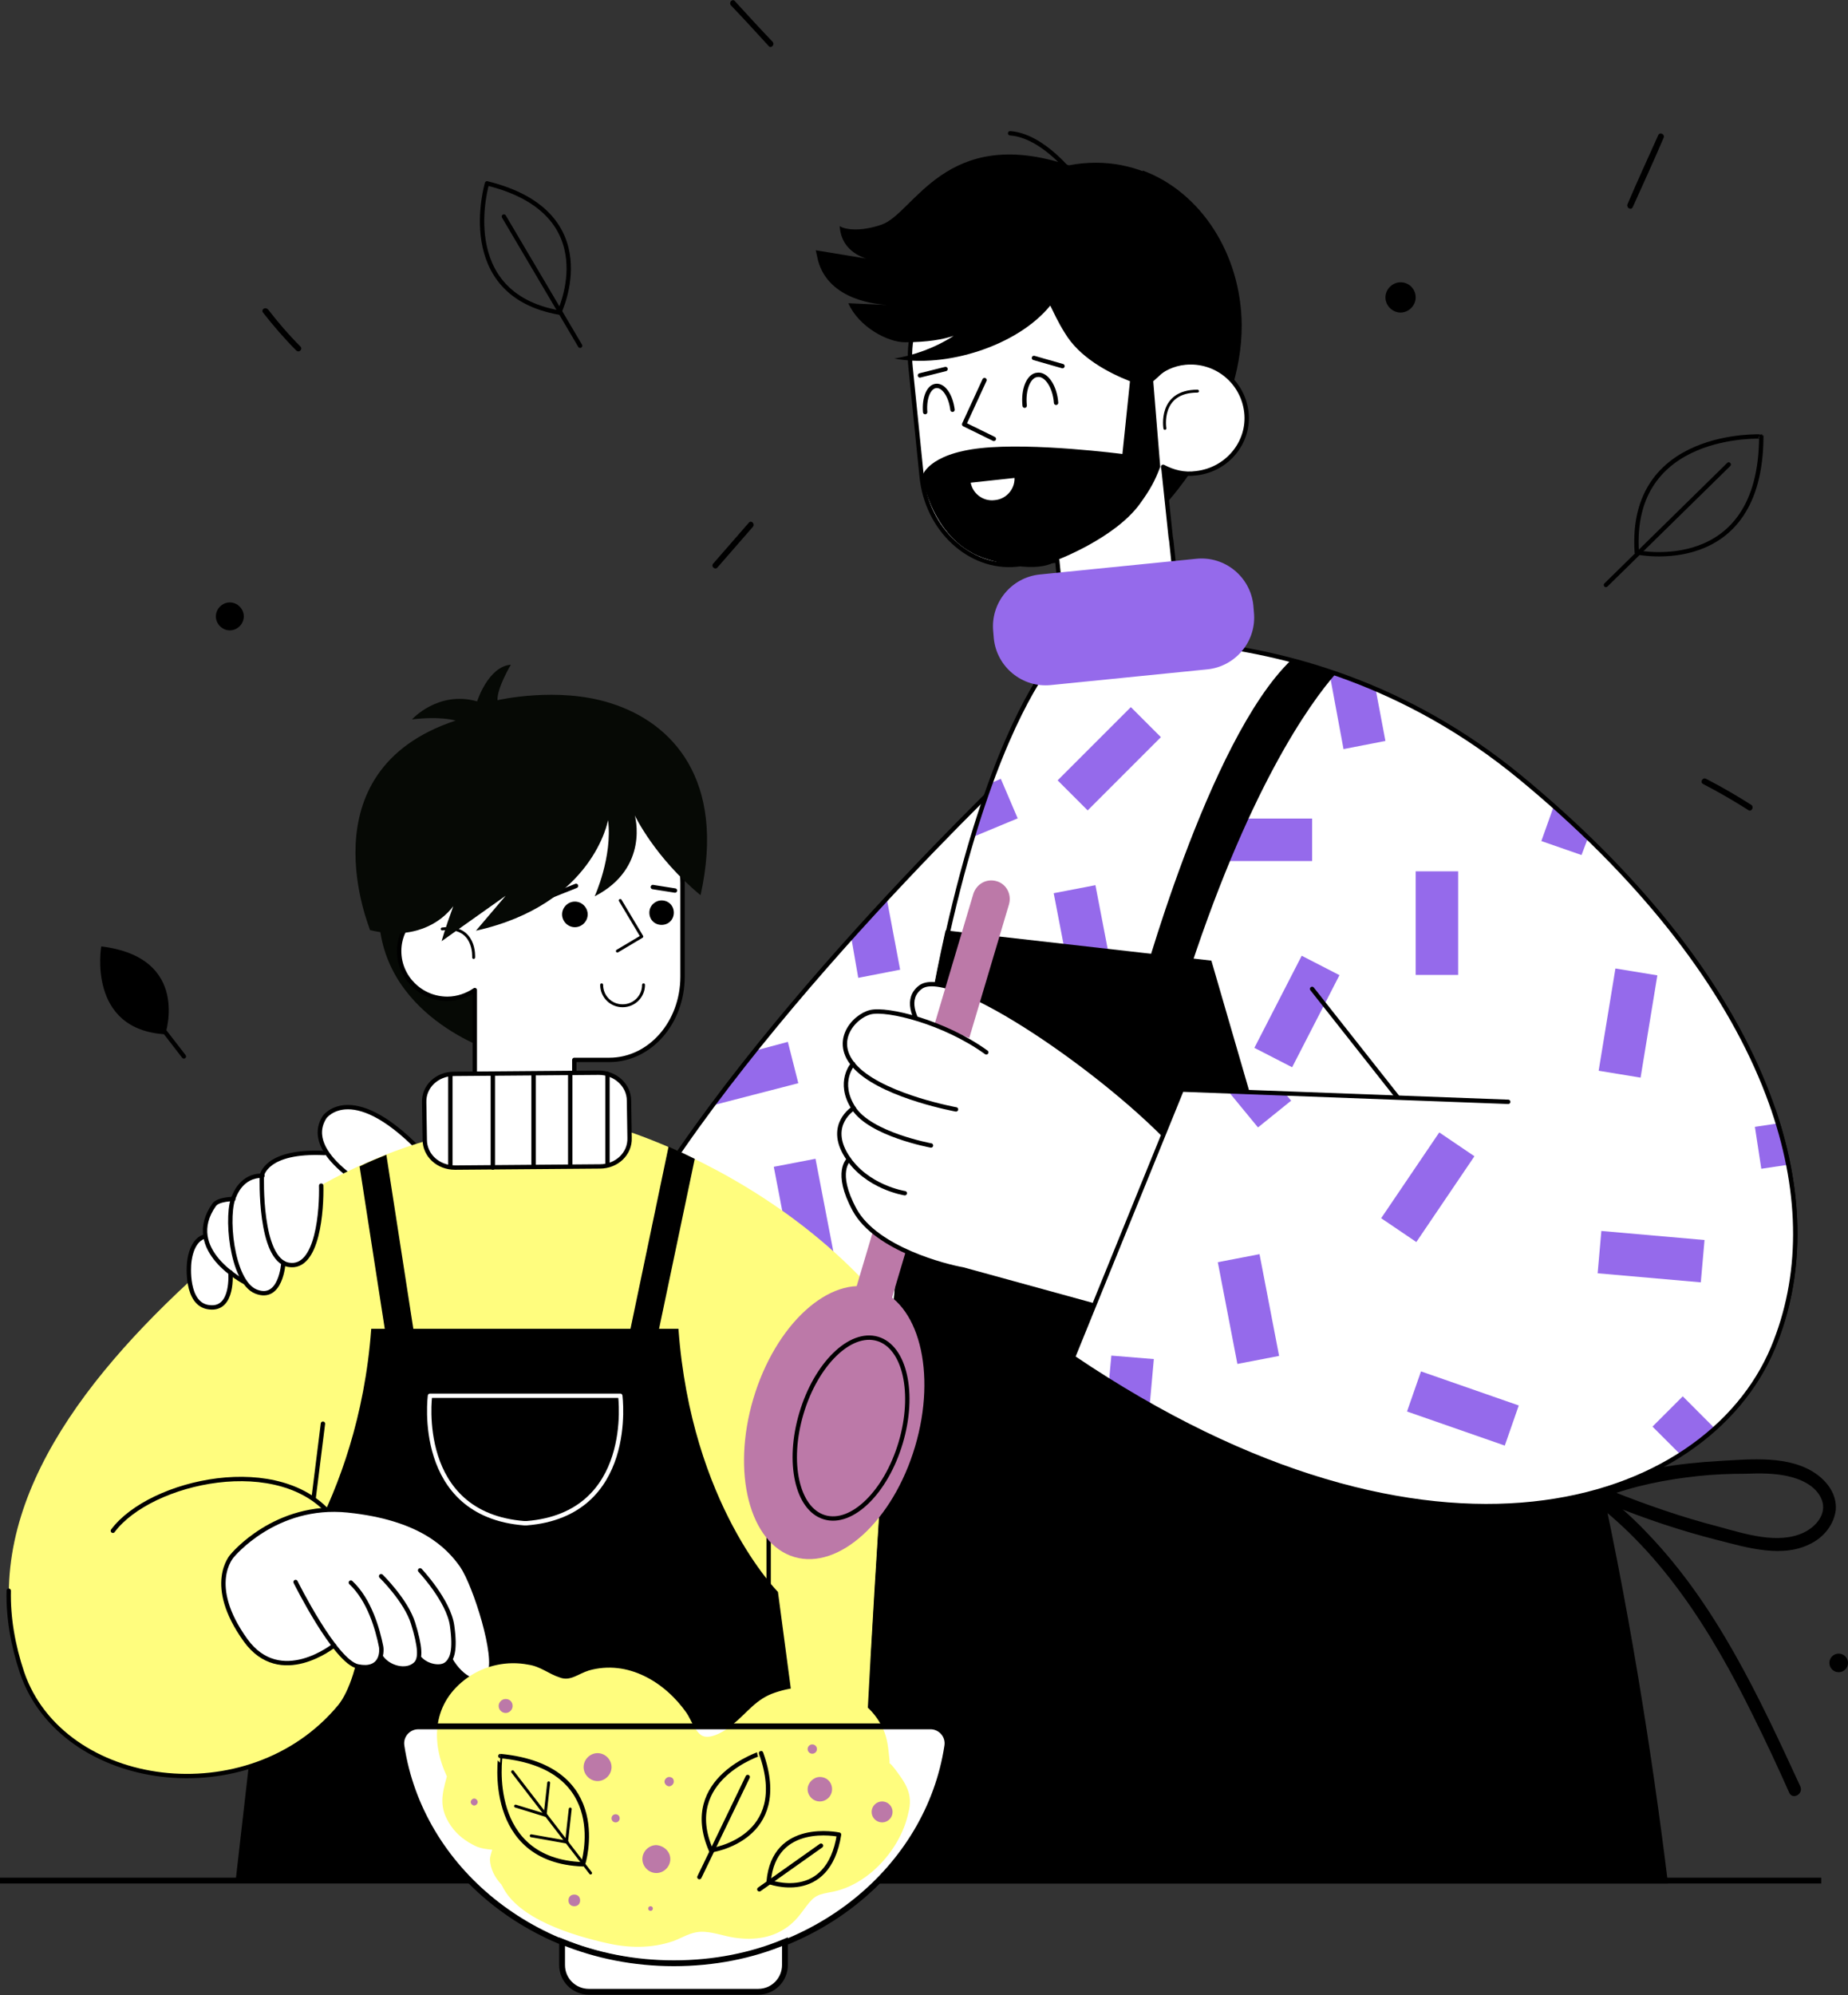 <?xml version="1.0" encoding="UTF-8"?> <!-- Generator: Adobe Illustrator 25.2.3, SVG Export Plug-In . SVG Version: 6.00 Build 0) --> <svg xmlns="http://www.w3.org/2000/svg" xmlns:xlink="http://www.w3.org/1999/xlink" id="Слой_1" x="0px" y="0px" viewBox="0 0 317.6 342.8" style="enable-background:new 0 0 317.6 342.8;" xml:space="preserve"><rect x="0" y="0" width="317.6" height="342.8" fill="#333333" stroke="none"/> <style type="text/css"> .st0{fill:#FFFFFF;} .st1{fill:#956AEB;} .st2{fill:none;stroke:#000000;stroke-width:0.75;stroke-linecap:round;stroke-linejoin:round;stroke-miterlimit:10;} .st3{fill:#FFFD7E;} .st4{fill:none;stroke:#FFFFFF;stroke-width:0.75;stroke-linecap:round;stroke-linejoin:round;stroke-miterlimit:10;} .st5{fill:#060905;} .st6{fill:#FFFFFF;stroke:#000000;stroke-width:0.75;stroke-linecap:round;stroke-linejoin:round;stroke-miterlimit:10;} .st7{fill:none;stroke:#000000;stroke-width:0.5;stroke-linecap:round;stroke-linejoin:round;stroke-miterlimit:10;} .st8{fill:none;stroke:#000000;stroke-width:0.75;stroke-miterlimit:10;} .st9{stroke:#000000;stroke-miterlimit:10;} .st10{fill:#BC79A8;} .st11{fill:none;stroke:#000000;stroke-miterlimit:10;} .st12{fill:#FFFFFF;stroke:#000000;stroke-miterlimit:10;} </style> <g> <g> <g> <g> <g> <g> <path class="st0" d="M176,130.4c0,0-46.5,43.6-67.8,81l58.9,53.9l23.5-116.8L176,130.4z"></path> <g> <rect x="134.6" y="199.6" transform="matrix(0.982 -0.189 0.189 0.982 -36.918 29.896)" class="st1" width="7.3" height="17.8"></rect> <path class="st1" d="M147.5,168l7.2-1.4l-2.3-12.2c-2,2.1-4.1,4.4-6.1,6.7L147.5,168z"></path> <path class="st1" d="M137.2,186.1l-1.8-7.1l-5.6,1.5c-2.5,3.1-4.9,6.3-7.3,9.4L137.2,186.1z"></path> </g> <path class="st2" d="M176,130.4c0,0-46.5,43.6-67.8,81l58.9,53.9l23.5-116.8L176,130.4z"></path> </g> <g> <path class="st0" d="M60.3,197.4c0,0-10.6,0.5-11.6,2c-1,1.5,0.8,10.3,4.1,12c3.3,1.6,9.7-2,9.7-2.5c0-0.4,4.8-8.3,4.8-8.3 L60.3,197.4z"></path> <g> <path class="st0" d="M64.7,204.9c0,0-13.1-6.5-8.9-13c3.9-6.1,17.1,5.2,17.5,6.9C73.6,200.4,64.7,204.9,64.7,204.9z"></path> <path class="st2" d="M64.7,204.9c0,0-13.1-6.5-8.9-13c0,0,4.9-6.8,17.5,6.9"></path> </g> </g> </g> <g> <path class="st3" d="M169.5,260.7c-10-52.2-63.7-67-63.7-67h-20c0,0-25,0.2-53.5,26.7c-20.9,19.4-36.9,42.4-28.5,66.9 c6.4,18.7,34.6,23.9,51.1,9.4l-0.2,3.1l-0.8,23.5l124.2-2.5C178.1,320.8,179.5,312.8,169.5,260.7z"></path> <line class="st2" x1="132.1" y1="281.5" x2="132.1" y2="250"></line> </g> <g> <path d="M140.3,323.1l-6.6-49.6c0,0-14.9-14.9-17.1-45.2H94h-7.6H63.8c-2.2,30.3-17.9,47.6-17.9,47.6l-5.4,47.2H140.3z"></path> <g> <path d="M109.5,232.8c0.1,0,0.2,0.1,0.3,0.1c1.3,0.3,2.6-0.6,2.9-1.9l6.7-31.9c-1.6-0.8-3.1-1.5-4.5-2.1l-6.9,33 C107.6,231.2,108.3,232.4,109.5,232.8z"></path> <path d="M66.7,232c0.2,1.2,1.3,2.1,2.5,2.1c0.1,0,0.2,0,0.3,0c1.3-0.2,2.2-1.5,2-2.8l-5.1-32.9c-1.5,0.6-3,1.2-4.6,2L66.7,232 z"></path> </g> <path class="st4" d="M106.6,239.8H93.6H87H73.9c0,0-2.7,20.4,16.2,21.9l0,0c0.1,0,0.1,0,0.2,0c0.1,0,0.1,0,0.2,0l0,0 C109.3,260.2,106.6,239.8,106.6,239.8z"></path> </g> </g> <g> <g> <path class="st5" d="M85,180.7c0,0-20.3-6.1-19.9-24.7c0.5-19.4,34.8-15.9,34.8-15.9s10.4,6.6,10.4,13.7 C110.3,160.9,85,180.7,85,180.7z"></path> <path class="st6" d="M77,155.2c1.8,0,3.5,0.6,4.8,1.5v-5c0-7.9,5.6-14.3,12.5-14.3h10.4c6.9,0,12.6,6.4,12.6,14.3v16.1 c0,7.9-5.6,14.3-12.6,14.3h-6v8.7c0,3.6-2.9,6.5-6.5,6.5h-4.1c-3.6,0-6.5-2.9-6.5-6.5V181v-0.5v-9.8c0-0.2,0-0.4,0-0.6 c-1.3,0.9-3,1.5-4.7,1.5c-4.6,0-8.3-3.7-8.3-8.2S72.4,155.2,77,155.2z"></path> <path class="st7" d="M81.4,164.5c0,0,0.4-5.6-5.4-4.9"></path> <g> <g> <path d="M96.6,157.1c0,1.2,1,2.2,2.2,2.2c1.2,0,2.2-1,2.2-2.2c0-1.2-1-2.2-2.2-2.2C97.6,154.9,96.6,155.9,96.6,157.1z"></path> <path d="M111.6,156.8c0,1.2,0.9,2.1,2.1,2.1c1.2,0,2.1-0.9,2.1-2.1c0-1.2-0.9-2.1-2.1-2.1 C112.6,154.7,111.6,155.6,111.6,156.8z"></path> </g> <polyline class="st7" points="106.1,163.4 110.3,160.9 106.6,154.7 "></polyline> <g> <line class="st2" x1="95" y1="153.8" x2="99" y2="152.2"></line> <line class="st2" x1="112.2" y1="152.4" x2="116" y2="153"></line> </g> </g> <path class="st5" d="M78.3,123.8c0,0-2.5-0.8-7.5-0.2c0,0,4.5-5,11.2-3.1c0,0,1.9-6,5.8-6.3c0,0-2.4,4-2.3,6.1 c0,0,10.3-2.4,19.4,0.5c10.6,3.3,19.9,13.1,15.5,33c-7.9-6.5-11.3-13.7-11.3-13.7s2.6,9-6.9,13.9c0,0,3.1-6.8,2.3-13.1 c0,0-2.5,14.5-22.7,19l5.1-6l-11,7.8c0,0,0.5-1.9,2-6c-2.2,2.9-6.9,5.9-14.3,4.1C63.7,159.8,52,132.5,78.3,123.8z"></path> <path class="st7" d="M103.4,169.2c0,2,1.6,3.6,3.6,3.6c2,0,3.6-1.6,3.6-3.6"></path> </g> <g> <g> <g> <g> <path class="st0" d="M78.2,200.6l24.9-0.2c2.9,0,5.2-2.2,5.1-4.9l-0.1-6.4c0-2.7-2.4-4.8-5.2-4.8L78,184.5 c-2.9,0-5.2,2.2-5.1,4.9l0.1,6.4C73,198.5,75.3,200.6,78.2,200.6z"></path> <path class="st8" d="M78.2,200.6l24.9-0.2c2.9,0,5.2-2.2,5.1-4.9l-0.1-6.4c0-2.7-2.4-4.8-5.2-4.8L78,184.5 c-2.9,0-5.2,2.2-5.1,4.9l0.1,6.4C73,198.5,75.3,200.6,78.2,200.6z"></path> </g> </g> </g> <g> <line class="st2" x1="77.4" y1="184.6" x2="77.4" y2="200.3"></line> <line class="st2" x1="104.4" y1="184.5" x2="104.4" y2="200"></line> <line class="st2" x1="98" y1="184.6" x2="98" y2="200.3"></line> <line class="st2" x1="91.7" y1="184.6" x2="91.7" y2="200.3"></line> <line class="st2" x1="84.7" y1="184.8" x2="84.7" y2="200.6"></line> </g> </g> </g> <g> <g> <g> <path class="st3" d="M57.2,260.5c-8.8-11.4-31.4-6.3-37.8,2.3L1.5,273.3c-0.1,4.6,0.7,9.3,2.3,14.1c6.9,20.1,39,24.6,54.6,5.8 C62.3,288.5,66,271.9,57.2,260.5z"></path> <g> <path class="st2" d="M1.5,273.3c-0.1,4.6,0.7,9.3,2.3,14.1c6.9,20.1,39,24.6,54.6,5.8c3.8-4.6,7.5-21.2-1.2-32.5 c-8.8-11.4-31.4-6.3-37.8,2.3"></path> <line class="st2" x1="53.9" y1="257.4" x2="55.5" y2="244.6"></line> </g> </g> <g> <path class="st0" d="M79.4,269.1c-2.4-3.4-7.1-8.2-19.6-9.5c-12.5-1.3-19.9,7.8-19.9,7.8s-4.6,4.9,2.3,14.5 c6,8.3,15.2,0.9,15.2,0.9l0,0c1.5,1.9,2.9,3.4,4.1,3.6c3.1,0.7,4-1.2,4.1-2.5v0.8c1.2,1.8,4.3,2.7,5.9,1.2 c0.3-0.3,0.5-0.8,0.6-1.4l0.2,0v0.5c1.2,1.3,3.5,1.7,4.5,0.9c0.3-0.2,0.5-0.5,0.7-0.8h0c1.9,3.3,5.2,5.1,6.7,2.4 C85.7,284.8,81.8,272.4,79.4,269.1z"></path> <g> <path class="st2" d="M50.8,271.8c0,0,6.8,13.7,10.7,14.5c3.9,0.8,4.2-2.2,4-3.4c-0.6-3-2-8-5.2-11"></path> <path class="st2" d="M77.4,285.1c1.9,3.3,5.2,5.1,6.7,2.4c1.5-2.7-2.4-15.1-4.7-18.5c-2.4-3.4-7.1-8.2-19.6-9.5 c-12.5-1.3-19.9,7.8-19.9,7.8s-4.6,4.9,2.3,14.5c6,8.3,15.2,0.9,15.2,0.9"></path> <path class="st2" d="M72.2,269.8c0,0,4.9,5.2,5.5,9.5c0.6,4.3,0,5.8-1,6.6c-1,0.8-3.3,0.4-4.5-0.9"></path> <path class="st2" d="M65.5,270.8c0,0,4.3,4.2,5.5,8.1s1.4,6.1,0.4,7c-1.6,1.5-4.7,0.6-5.9-1.2"></path> </g> </g> </g> <g> <path class="st0" d="M52.1,198.9c-3.2-0.5-5.7,0.4-7,3.1c-3.3,0.3-4.8,3.4-4.8,3.4c-0.2,0.3-0.3,0.6-0.4,1.1l0,0 c0,0,0.2-0.9-2.5,0.2c-2.7,1.1-2.1,6-1.8,6.8l-0.7-0.9c-1.9,0.9-2.5,4.6-2.5,4.6s-0.7,7.1,3.5,7.5c4.2,0.4,3.6-6,3.6-6l0,0 c1.4,1.1,2.5,1.7,2.5,1.7l0,0c0.5,0.8,1.2,1.4,1.9,1.7c4.3,1.7,4.7-4.9,4.7-4.9c0.3,0.2,0.6,0.3,0.9,0.3 c5.1,0.9,5.7-9.8,5.6-13.6C55.2,203.7,55.3,199.4,52.1,198.9z"></path> <g> <path class="st2" d="M55.2,203.7c0.1,3.9-0.5,14.5-5.6,13.6c-5.1-0.9-4.6-15.3-4.6-15.3s0.6-4.4,10.8-3.9"></path> <path class="st2" d="M48.7,217c0,0-0.4,6.6-4.7,4.9c-4.3-1.7-5.3-13.7-3.7-16.5c0,0,1.2-3.5,4.8-3.4"></path> <path class="st2" d="M42.1,220.3c0,0-10.8-5.5-5.3-13.3c0.7-1,3.3-1,3.3-1"></path> <path class="st2" d="M39.6,218.6c0,0,0.6,6.5-3.6,6c-4.2-0.4-3.5-7.5-3.5-7.5s0.2-3.8,2.5-4.6"></path> </g> </g> </g> </g> <g> <g> <g> <path class="st0" d="M281.3,289.8c-4.1-24.7-9.9-52.7-18-77.3c-20-60.5-64.1-101.1-64.1-101.1h-16.6c0,0-22,19.3-28.9,116.3 c-1.6,22.1-2.7,40.7-3.6,56.2L281.3,289.8z"></path> <g> <rect x="182.7" y="152.6" transform="matrix(0.982 -0.189 0.189 0.982 -27.161 38.135)" class="st1" width="7.3" height="17.8"></rect> <path class="st1" d="M172,133.8l-1.8,0.8c-1,2.8-2,5.8-3,9.2l7.7-3.2L172,133.8z"></path> </g> <path class="st8" d="M281.3,289.8c-4.1-24.7-9.9-52.7-18-77.3c-20-60.5-64.1-101.1-64.1-101.1h-16.6c0,0-22,19.3-28.9,116.3 c-1.6,22.1-2.7,40.7-3.6,56.2L281.3,289.8z"></path> </g> <g> <g> <path class="st0" d="M240.1,188.4l-14.6-18.5l-47.4-58.6c0,0,44.2-9.8,83.1,22.2c40.7,33.5,55,70.6,43.5,98L240.1,188.4z"></path> </g> <g> <rect x="276.2" y="166.7" transform="matrix(0.987 0.162 -0.162 0.987 32.026 -42.885)" class="st1" width="7.3" height="17.8"></rect> <rect x="243.3" y="149.7" class="st1" width="7.3" height="17.8"></rect> <rect x="213" y="135.4" transform="matrix(-1.836970e-16 1 -1 -1.836970e-16 360.904 -72.366)" class="st1" width="7.3" height="17.8"></rect> <path class="st1" d="M230.9,128.7l7.2-1.4l-1.7-9c-2.7-1.2-5.4-2.2-8-3.1L230.9,128.7z"></path> <path class="st1" d="M272.9,144c-1.9-1.8-3.8-3.6-5.9-5.4l-2.1,5.9l6.9,2.4L272.9,144z"></path> <rect x="187" y="121.5" transform="matrix(0.707 0.707 -0.707 0.707 148.042 -96.622)" class="st1" width="7.3" height="17.8"></rect> </g> <rect x="219.3" y="165" transform="matrix(0.889 0.457 -0.457 0.889 104.161 -82.702)" class="st1" width="7.3" height="17.8"></rect> <g> <path class="st2" d="M178.1,111.3c0,0,44.2-9.8,83.1,22.2c40.7,33.5,55,70.6,43.5,98"></path> <line class="st2" x1="240.1" y1="188.4" x2="225.5" y2="169.9"></line> </g> </g> <g> <g> <path d="M221.9,113.4c-14.3,13.7-26.1,57.4-26.1,57.4s-6.2,42.8,7.7-1.1c10.8-34,21.7-49,26.1-54L221.9,113.4z"></path> <path class="st9" d="M286.1,323.1c-2.5-20.3-6.7-48-13-75.3l-42.2-2.8l-23.1-79.5l-44.9-5.1c-3.7,16.6-7.1,38.5-9.1,67.3 c-3.2,45.1-4.8,75.6-5.5,95.4H286.1z"></path> </g> <g> <g> <g> <path d="M271.9,256.6c13.4,9.4,22.2,23.6,29.3,38c2.2,4.4,4.3,8.9,6.3,13.4c0.6,1.3,2.5,0.2,1.9-1.1 c-7.1-15.4-14.4-31.1-26.2-43.4c-3.1-3.3-6.5-6.2-10.2-8.8C271.8,253.8,270.7,255.8,271.9,256.6L271.9,256.6z"></path> </g> </g> <g> <g> <path d="M275.5,257.3c5.2-2,10.7-3.1,16.3-3.7c2.7-0.3,5.5-0.4,8.2-0.4c2.4-0.1,4.9-0.1,7.2,0.4c2.3,0.5,5,1.7,5.9,4.1 c0.9,2.4-1,4.6-3.1,5.6c-4.4,2.1-10.2,0.2-14.6-1c-6.2-1.6-12.3-3.7-18.3-6.1c-1.3-0.5-1.9,1.6-0.6,2.2 c6.1,2.5,12.4,4.6,18.7,6.2c5.1,1.3,11.3,3.2,16.2,0.5c2.1-1.1,3.8-3.2,4.1-5.7c0.2-2.6-1.4-4.8-3.4-6.2 c-4.6-3.2-11.2-2.5-16.5-2.2c-7.1,0.4-14.1,1.4-20.8,4C273.5,255.6,274.1,257.8,275.5,257.3L275.5,257.3z"></path> </g> </g> </g> </g> </g> <g> <g> <g> <path class="st0" d="M163.6,182.6c0,0-10.6-9.1-5.4-13s32.6,15.1,44.1,27.8l-4.5,11.1L163.6,182.6z"></path> <path class="st2" d="M163.6,182.6c0,0-10.6-9.1-5.4-13s32.6,15.1,44.1,27.8"></path> </g> <g> <ellipse transform="matrix(0.285 -0.958 0.958 0.285 -131.789 312.298)" class="st10" cx="143.6" cy="244.5" rx="24.1" ry="14.5"></ellipse> <path class="st10" d="M171.3,151.4L171.3,151.4c1.7,0.5,2.6,2.3,2.1,4l-20.2,67.9c-0.5,1.7-2.3,2.6-4,2.1l0,0 c-1.7-0.5-2.6-2.3-2.1-4l20.2-67.9C167.9,151.8,169.6,150.9,171.3,151.4z"></path> <ellipse transform="matrix(0.285 -0.958 0.958 0.285 -130.556 315.665)" class="st2" cx="146.4" cy="245.4" rx="16" ry="8.9"></ellipse> </g> <g> <path class="st0" d="M202.5,198.9c-7.2-5.2-38.4-25.5-52.9-24.9c-2.8,0.1-6.5,4.8-3,9l-0.1-0.1c0,0-2.8,3.1,0.1,7.6 c0,0-4.6,2.8-1.2,8.2c0.1,0.2,0.3,0.4,0.4,0.6l0,0c0,0-2.2,1.9,1,8.7c1.1,2.4,4.3,5,9.5,7.2c5.7,2.5,13.4,4.1,20,6 c9.5,2.7,18.1,5.1,19.3,5.3L202.5,198.9z"></path> <g> <path class="st2" d="M164.3,190.6c0,0-11.6-2.1-16.7-6.7s-0.9-9.3,2-10c2.9-0.7,12.7,1.7,19.9,6.9"></path> <path class="st2" d="M146.6,182.8c0,0-2.8,3.1,0.1,7.6c2.9,4.5,13.3,6.4,13.3,6.4"></path> <path class="st2" d="M146.7,190.4c0,0-4.6,2.8-1.2,8.2c3.4,5.4,10,6.4,10,6.4"></path> <path class="st2" d="M145.9,199.2c0,0-2.6,2.1,1,8.7c3.7,6.7,15.7,9.7,18.6,10.2l30.2,8.3l6.7-27.6"></path> </g> </g> </g> <g> <path class="st0" d="M304.8,190.7l-45.6-1.4l-56.1-2.1l-18.7,46c61.9,41.8,108.8,25.9,120.3-1.6 C309.8,219.4,309.9,205.4,304.8,190.7z"></path> <g> <rect x="210.9" y="216" transform="matrix(0.982 -0.189 0.189 0.982 -38.633 44.602)" class="st1" width="7.3" height="17.8"></rect> <rect x="241.8" y="195" transform="matrix(0.828 0.561 -0.561 0.828 156.539 -102.553)" class="st1" width="7.3" height="17.8"></rect> <rect x="247.7" y="233.2" transform="matrix(-0.329 0.944 -0.944 -0.329 562.651 84.365)" class="st1" width="7.3" height="17.8"></rect> <rect x="280.1" y="207" transform="matrix(-8.739383e-02 0.996 -0.996 -8.739383e-02 523.593 -47.845)" class="st1" width="7.3" height="17.8"></rect> <path class="st1" d="M305.6,193l-4,0.6l1.1,7.2l4.7-0.7C306.9,197.8,306.3,195.4,305.6,193z"></path> <polygon class="st1" points="216.2,193.7 221.9,189.1 220.8,187.8 211.1,187.5 "></polygon> <path class="st1" d="M197.6,241.3l0.7-7.8l-7.3-0.6l-0.4,4.3C192.9,238.6,195.3,240,197.6,241.3z"></path> <path class="st1" d="M289.2,239.9l-5.2,5.2l4.8,4.8c2.1-1.4,4.1-2.8,5.9-4.5L289.2,239.9z"></path> </g> <path class="st2" d="M304.8,190.7c5,14.7,5,28.7-0.1,40.9c-11.5,27.4-58.4,43.4-120.3,1.6l18.7-46l56.1,2.1"></path> </g> </g> <g> <g> <path d="M196.4,29.3c10,3.7,16.9,14.4,17,26.5c0.1,16.7-12.9,30.6-12.9,30.6l-4-27.4l-1.7-0.7L196.4,29.3z"></path> <path class="st6" d="M203.7,62.3c-2.1,0.2-3.9,1.1-5.4,2.4l-0.6-5.8c-0.9-9.1-8.3-15.9-16.3-15.1l-12.1,1.3 c-8,0.8-13.8,9-12.8,18.1l1.9,18.7c0.9,9.1,8.3,15.9,16.3,15.1l7-0.7l1,10.1c0.4,4.1,4.2,7.2,8.3,6.7l4.8-0.5 c4.1-0.4,7.2-4.2,6.7-8.3l-1.2-11.4l-0.1-0.6l-1.2-11.4c0-0.2-0.1-0.5-0.1-0.7c1.7,0.9,3.6,1.4,5.7,1.1 c5.3-0.6,9.2-5.3,8.6-10.5S209,61.8,203.7,62.3z"></path> <path class="st7" d="M200.2,73.6c0,0-1.1-6.4,5.6-6.4"></path> <path d="M200.9,35.9c-0.5-0.4-0.9-0.7-1.4-1l1.1-3.4c-4.8-3-10.6-4.3-16.9-3.1c-21.2-7.1-26.6,8.3-32.2,10.2 c-4.7,1.6-7.2,0.4-7.2,0.2c0.4,6.4,8.1,6.2,8.1,6.2l-12.2-2c0,0,0.4,1.8,0.4,1.8c1.9,6.9,10.3,7.5,12,7.6l-6.8-0.3 c1.8,4.1,6.8,6.7,9.7,6.7c4,0,6.6-0.5,8.4-1.1c-3.4,2.2-7.1,3.4-10.2,3.9c8.9,1.7,21.2-2.2,26.8-9.1c0.6,1.2,1.3,2.8,2.5,4.7 c2.5,4.2,7.4,6.8,11.2,8.3L192.9,78c0,0-15.3-2-24.4-1s-10,4.8-10,4.8s1.6,11.4,11.2,14.3c9.6,2.9,12,0.1,12,0.1 s9.8-3.7,14.1-9.5c1.9-2.6,2.7-4.1,3.6-6.5l-1.2-14.7c0.3-0.3,0.6-0.5,0.9-0.8c0,0,2-2.1,4.5-2.4c2.3-0.2,4.6,0.4,6.4,1.5 C212.1,58.4,210.9,44.1,200.9,35.9z"></path> <g> <g> <path class="st2" d="M176.1,69.7c-0.3-2.8,0.7-5.2,2.2-5.3c1.5-0.2,3,2,3.2,4.8"></path> <path class="st2" d="M159,70.8c-0.2-2.4,0.6-4.4,1.9-4.5c1.3-0.1,2.5,1.7,2.8,4.1"></path> </g> <polyline class="st2" points="170.8,75.4 165.7,72.9 169.2,65.3 "></polyline> <g> <line class="st2" x1="182.6" y1="62.9" x2="177.7" y2="61.5"></line> <line class="st2" x1="162.5" y1="63.4" x2="158.1" y2="64.5"></line> </g> </g> <path class="st6" d="M166.4,82.6c0.2,2.3,2.3,4,4.6,3.7c2.3-0.2,4-2.3,3.7-4.6L166.4,82.6z"></path> <path class="st2" d="M184.4,30.1c0,0-5.1-6.8-10.8-7.2"></path> </g> <path class="st1" d="M207.5,115l-26.9,2.7c-4.9,0.5-9.3-3.1-9.8-8l-0.1-1.2c-0.5-4.9,3.1-9.3,8-9.8l26.9-2.7 c4.9-0.5,9.3,3.1,9.8,8l0.1,1.2C216,110.1,212.4,114.5,207.5,115z"></path> </g> </g> <g> <line class="st11" x1="0" y1="323.1" x2="313" y2="323.1"></line> <g> <path class="st0" d="M71.9,296.6c-1.8,0-3.2,1.6-2.9,3.4c3.2,21.1,22.9,37.4,46.9,37.4c23.9,0,43.7-16.3,46.9-37.4 c0.3-1.8-1.1-3.4-2.9-3.4H71.9z"></path> <g> <path class="st3" d="M153.7,303.8c-1.3-1.7-0.6,0.1-0.9-2.1c-0.2-2-0.4-3.6-1.4-5.4c-3.5-6.4-11.7-7.7-18.2-5.5 c-3.3,1.1-4.7,3.4-7.3,5.5c-1,0.9-3.5,2.5-5,2c-1.3-0.4-2.2-3-2.9-4c-3.7-5.3-10.1-9.2-16.8-7.3c-1.9,0.6-3.2,1.9-5,1.2 c-1.9-0.6-3.3-1.9-5.4-2.2c-3.6-0.7-7.4,0.1-10.4,2.2c-6.1,4.3-6.4,11-3.6,17c-0.8,3-1.5,5.3,0.7,8.5c1.1,1.6,2.6,2.7,4.3,3.5 c0.9,0.4,1.9,0.5,2.8,0.6c-0.2,0.6-0.4,1.3-0.4,1.7c0.1,1.6,0.8,3,1.9,4.2c0,0,0.1,0.1,0.1,0.1c0,0.1,0,0.1,0.1,0.2 c2.7,5.7,12.1,8.5,17.8,9.8c3.8,0.9,7.8,1,11.6-0.3c1.6-0.6,2.9-1.5,4.6-1.6c2-0.1,3.9,0.7,5.9,1c3.4,0.5,6.8,0.1,9.6-2.2 c1.1-0.9,1.9-2,2.7-3.1c1.6-2.1,2.1-2.1,4.7-2.6c6.2-1.3,11.6-7.4,12.9-13.5C157,308.2,155.6,306.3,153.7,303.8z"></path> <g> <g> <path class="st2" d="M100.2,320.3c0,0,5.3-16.7-14.2-18.6C86,301.7,83.3,319.7,100.2,320.3z"></path> <g> <line class="st7" x1="88.1" y1="304.4" x2="101.5" y2="321.8"></line> <g> <line class="st7" x1="94.3" y1="306.3" x2="93.7" y2="311.7"></line> <line class="st7" x1="98" y1="310.8" x2="97.4" y2="316.2"></line> </g> <g> <line class="st7" x1="88.6" y1="310.3" x2="93.8" y2="311.9"></line> <line class="st7" x1="91.3" y1="315.4" x2="97.5" y2="316.5"></line> </g> </g> </g> <g> <path class="st2" d="M132.1,323.3c0,0,10.2,3.9,12.1-8.1C144.1,315.2,133,312.8,132.1,323.3z"></path> <line class="st2" x1="141.1" y1="317.1" x2="130.5" y2="324.6"></line> </g> <g> <path class="st2" d="M122.2,317.9c0,0,13.9-1.9,8.6-16.7C130.9,301.2,116.8,305.5,122.2,317.9z"></path> <line class="st2" x1="128.5" y1="305.3" x2="120.2" y2="322.5"></line> </g> </g> <g> <path class="st10" d="M99.7,326.5c0,0.6-0.4,1-1,1c-0.6,0-1-0.4-1-1c0-0.6,0.4-1,1-1C99.3,325.5,99.7,325.9,99.7,326.5z"></path> <path class="st10" d="M115.2,319.4c0,1.3-1.1,2.4-2.4,2.4c-1.3,0-2.4-1.1-2.4-2.4c0-1.3,1.1-2.4,2.4-2.4 C114.1,317.1,115.2,318.1,115.2,319.4z"></path> <circle class="st10" cx="111.8" cy="327.9" r="0.4"></circle> <path class="st10" d="M143,307.4c0,1.2-1,2.1-2.1,2.1c-1.2,0-2.1-1-2.1-2.1s1-2.1,2.1-2.1C142.1,305.3,143,306.2,143,307.4z"></path> <path class="st10" d="M115.8,306.1c0,0.4-0.4,0.8-0.8,0.8c-0.4,0-0.8-0.4-0.8-0.8c0-0.4,0.4-0.8,0.8-0.8 C115.5,305.3,115.8,305.6,115.8,306.1z"></path> <path class="st10" d="M105.1,303.6c0,1.3-1.1,2.4-2.4,2.4s-2.4-1.1-2.4-2.4s1.1-2.4,2.4-2.4S105.1,302.3,105.1,303.6z"></path> <path class="st10" d="M106.5,312.4c0,0.4-0.3,0.7-0.7,0.7c-0.4,0-0.7-0.3-0.7-0.7s0.3-0.7,0.7-0.7 C106.2,311.7,106.5,312,106.5,312.4z"></path> <path class="st10" d="M82.1,309.6c0,0.3-0.3,0.6-0.6,0.6s-0.6-0.3-0.6-0.6c0-0.3,0.3-0.6,0.6-0.6S82.1,309.3,82.1,309.6z"></path> <circle class="st10" cx="139.6" cy="300.5" r="0.8"></circle> <circle class="st10" cx="151.6" cy="311.3" r="1.8"></circle> <path class="st10" d="M88.1,293.1c0,0.6-0.5,1.2-1.2,1.2c-0.6,0-1.2-0.5-1.2-1.2c0-0.6,0.5-1.2,1.2-1.2 C87.6,291.9,88.1,292.4,88.1,293.1z"></path> </g> </g> <g> <path class="st11" d="M71.9,296.6c-1.8,0-3.2,1.6-2.9,3.4c3.2,21.1,22.9,37.4,46.9,37.4c23.9,0,43.7-16.3,46.9-37.4 c0.3-1.8-1.1-3.4-2.9-3.4H71.9z"></path> <path class="st12" d="M115.8,337.3c-6.8,0-13.3-1.3-19.2-3.7v4c0,2.6,2.1,4.6,4.6,4.6h29.1c2.6,0,4.6-2.1,4.6-4.6v-4 C129.2,336,122.7,337.3,115.8,337.3z"></path> </g> </g> </g> </g> <g> <g> <g> <path d="M28.4,177.7c0,0,4.5-13.2-11-15.1C17.4,162.6,14.9,176.9,28.4,177.7z"></path> <line class="st2" x1="20" y1="166.5" x2="31.6" y2="181.5"></line> </g> <g> <path class="st2" d="M281.3,94.9c0,0,21.3,4.5,21.4-19.9C302.7,75,279.9,73.9,281.3,94.9z"></path> <line class="st2" x1="297.1" y1="79.8" x2="276" y2="100.5"></line> </g> <g> <path class="st2" d="M96.1,53.7c0,0,8.3-17.1-12.4-22.2C83.7,31.5,78,50.5,96.1,53.7z"></path> <line class="st2" x1="86.6" y1="37.2" x2="99.7" y2="59.4"></line> </g> </g> <g> <path d="M41.9,105.9c0,1.3-1.1,2.4-2.4,2.4s-2.4-1.1-2.4-2.4c0-1.3,1.1-2.4,2.4-2.4S41.9,104.6,41.9,105.9z"></path> <path d="M243.3,51.1c0,1.4-1.2,2.6-2.6,2.6c-1.4,0-2.6-1.2-2.6-2.6c0-1.4,1.2-2.6,2.6-2.6C242.2,48.5,243.3,49.7,243.3,51.1z"></path> <circle cx="316" cy="285.7" r="1.6"></circle> </g> <g> <g> <g> <path d="M292.7,134.7c2.7,1.4,5.3,2.9,7.8,4.5c0.5,0.3,1-0.5,0.5-0.9c-2.5-1.6-5.1-3.1-7.8-4.5 C292.6,133.5,292.1,134.4,292.7,134.7L292.7,134.7z"></path> </g> </g> <g> <g> <path d="M280.6,35.6c1.8-4,3.6-7.9,5.3-11.9c0.3-0.6-0.6-1.1-0.9-0.5c-1.8,4-3.6,7.9-5.3,11.9 C279.5,35.7,280.3,36.2,280.6,35.6L280.6,35.6z"></path> </g> </g> <g> <g> <path d="M123.3,97.5c2-2.3,4.1-4.7,6.1-7c0.4-0.5-0.3-1.2-0.7-0.7c-2,2.3-4.1,4.7-6.1,7C122.1,97.3,122.9,98,123.3,97.5 L123.3,97.5z"></path> </g> </g> <g> <g> <path d="M125.6,0.9c2.2,2.3,4.4,4.7,6.5,7c0.4,0.5,1.1-0.2,0.7-0.7c-2.2-2.3-4.4-4.7-6.5-7C125.9-0.3,125.2,0.4,125.6,0.9 L125.6,0.9z"></path> </g> </g> <g> <g> <path d="M45.2,53.7c1.8,2.3,3.7,4.5,5.7,6.5c0.5,0.5,1.2-0.2,0.7-0.7c-2-2-3.8-4.1-5.5-6.3c-0.2-0.2-0.4-0.3-0.7-0.2 C45.1,53.1,45,53.5,45.2,53.7L45.2,53.7z"></path> </g> </g> </g> </g> </g> </svg> 